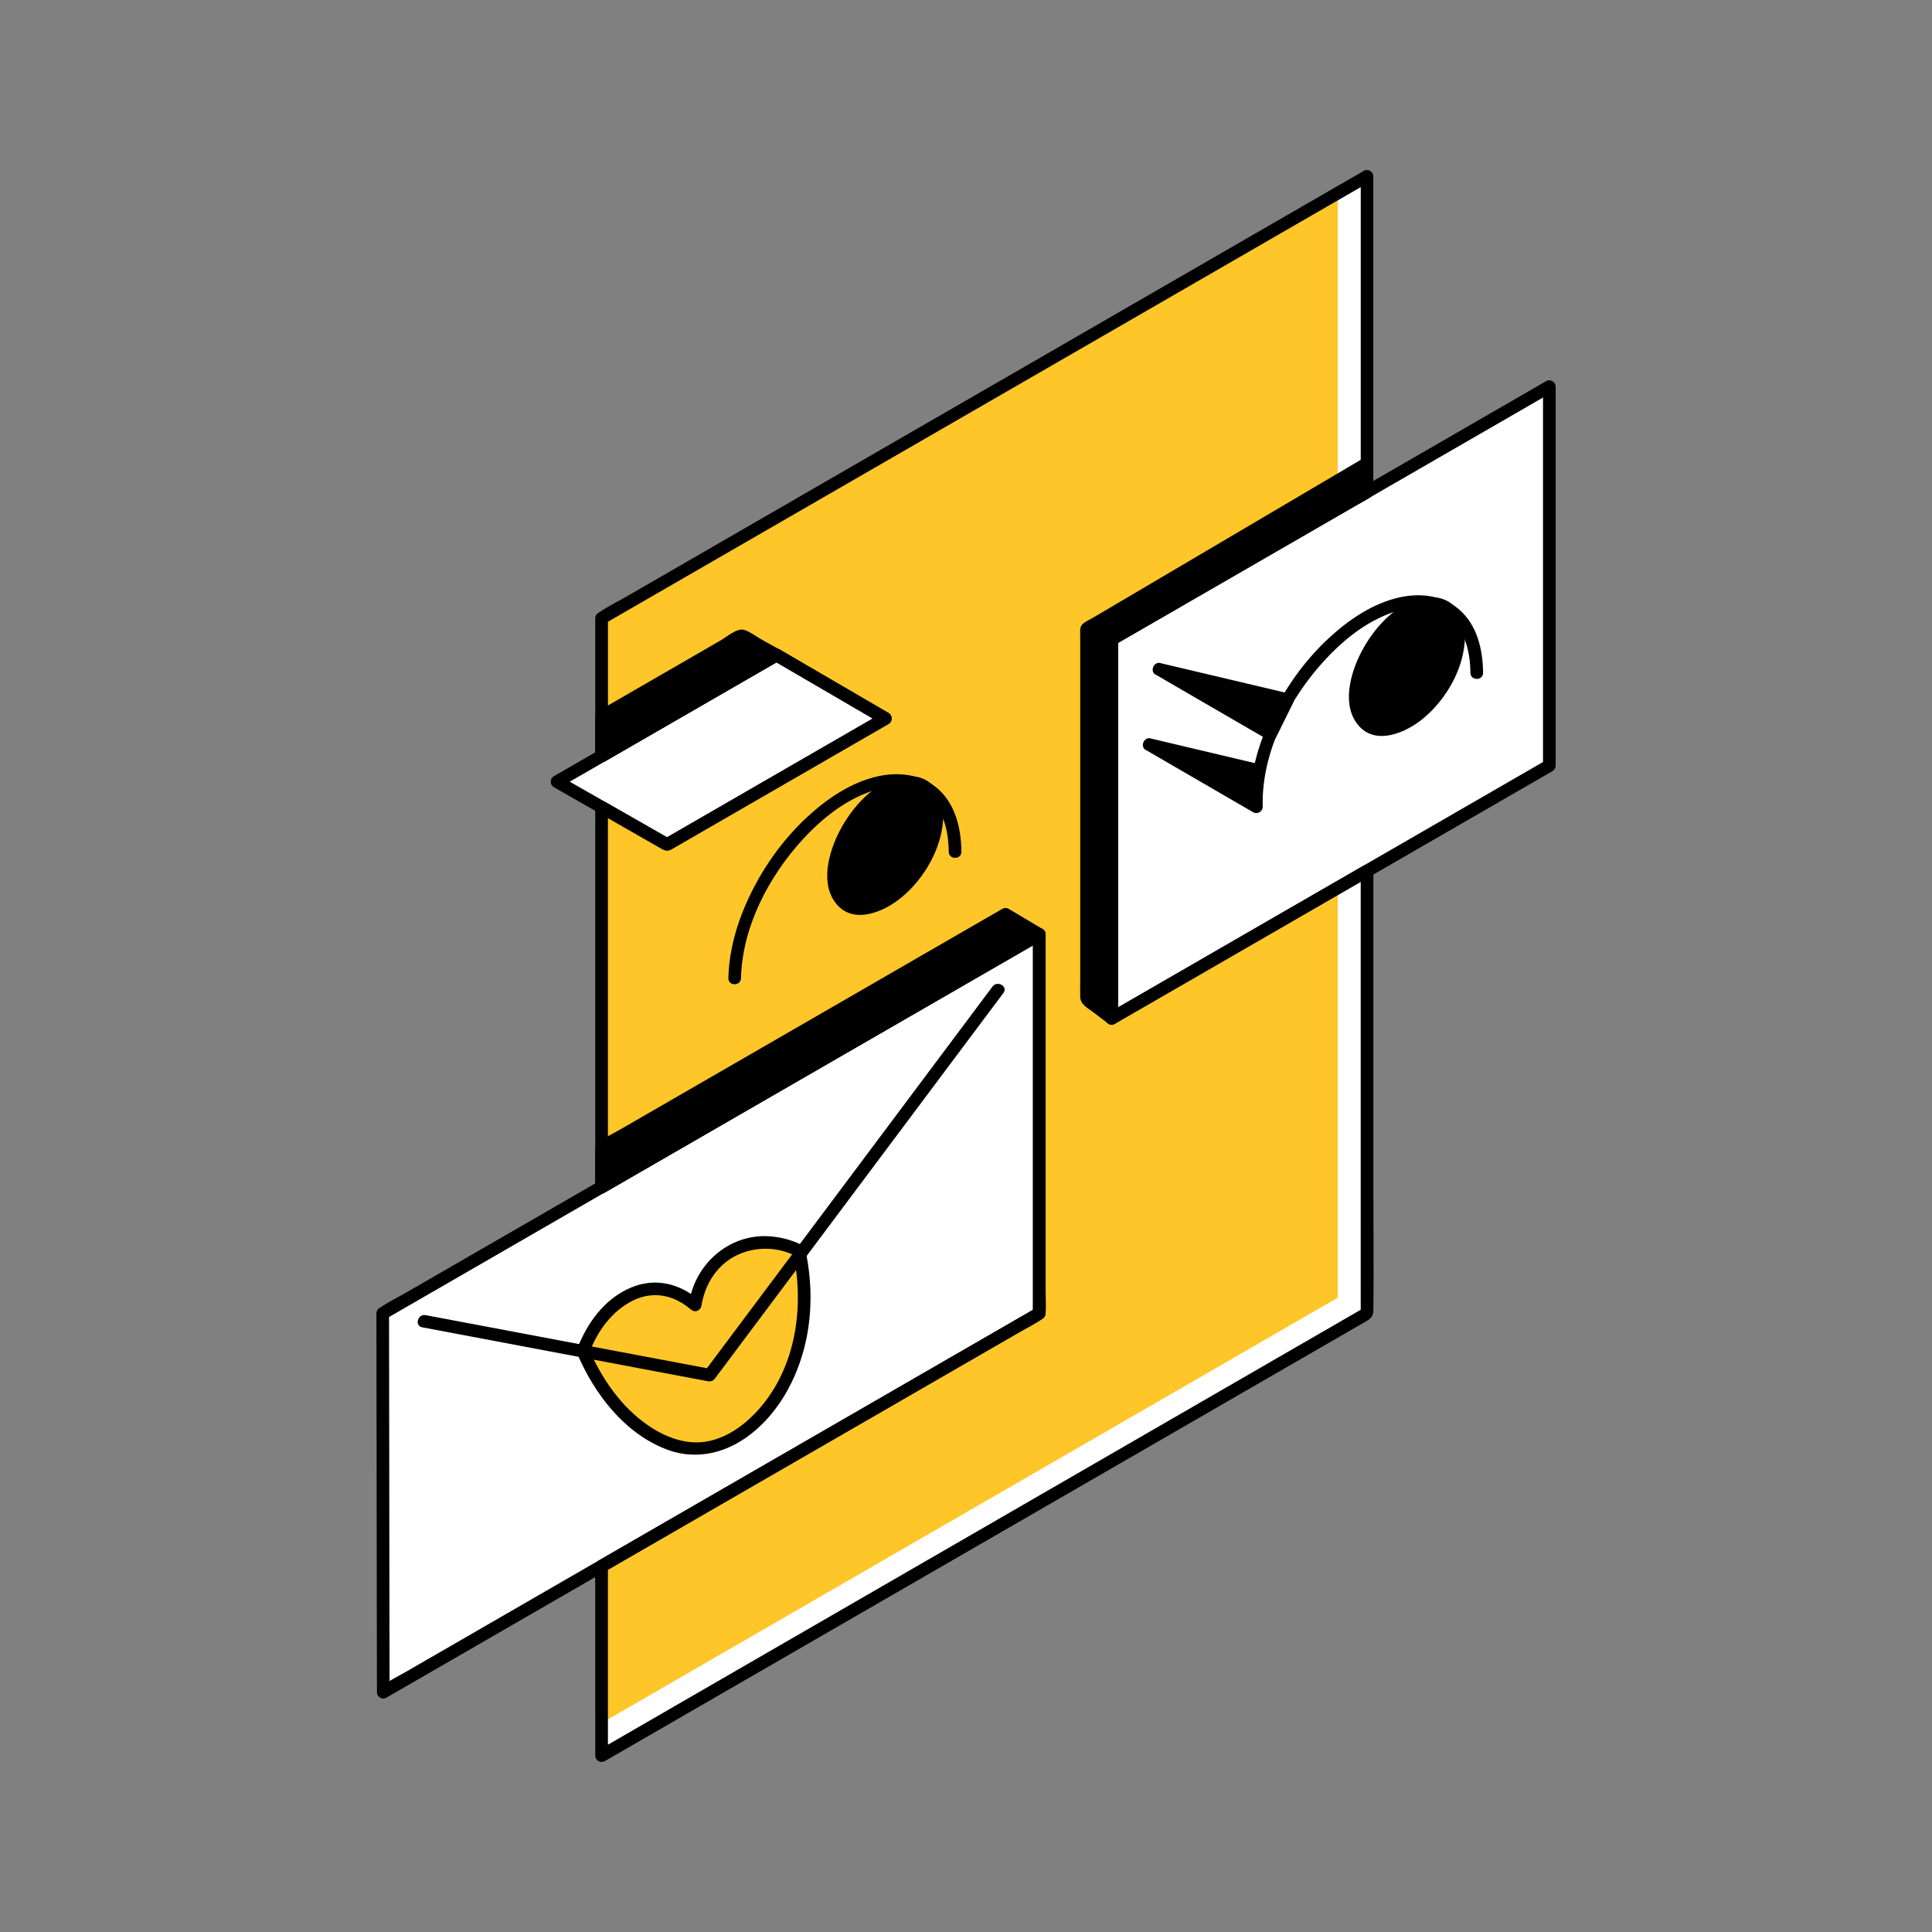 <?xml version="1.0" encoding="UTF-8"?>
<svg id="Layer_1" data-name="Layer 1" xmlns="http://www.w3.org/2000/svg" viewBox="0 0 500 500">
  <rect x="0" y="0" width="500" height="500" fill="#808080" stroke="none"/>
  <defs>
    <style>
      .cls-1 {
        fill: #fff;
      }

      .cls-2 {
        fill: #ffc629;
      }
    </style>
  </defs>
  <polygon class="cls-2" points="353.77 127.3 353.77 45.63 155.67 160 155.67 195.67 200.95 169.53 229.13 185.96 172.63 218.58 155.67 208.89 155.67 307.22 268.95 241.82 268.95 339.92 155.67 405.32 155.67 454.37 353.77 339.92 353.77 225.4 287.69 263.55 287.69 165.45 353.77 127.3"/>
  <g>
    <polygon class="cls-1" points="346.22 49.99 346.22 126.16 353.77 127.3 353.77 45.63 346.22 49.99"/>
    <polygon class="cls-1" points="346.22 335.84 155.67 445.93 155.67 454.37 353.77 339.92 353.77 225.4 346.22 229.76 346.22 335.84"/>
  </g>
  <polygon class="cls-1" points="287.69 263.55 400.96 198.15 400.96 100.05 287.69 165.45 287.69 263.55"/>
  <polygon class="cls-1" points="99.17 437.95 268.95 339.92 268.95 241.82 99.04 339.92 99.17 437.95"/>
  <path class="cls-2" d="m150.91,349.71c3.79-10.44,12.18-16.84,20.02-16.16,1.59.14,5.15.74,9,4.18.09-.81,1.25-9.61,9.45-14.06,8.52-4.62,16.84-.33,17.45,0,6.21,28.21-10.27,50.06-25.32,51.22-11.22.86-24.01-9.6-30.6-25.19Z"/>
  <path d="m377.48,164.79c.01-7.95-5.94-10.93-13.28-6.71-7.33,4.22-13.33,14.07-13.41,22.04-.07,8,5.86,11.09,13.25,6.85,7.4-4.24,13.42-14.19,13.43-22.17Z"/>
  <path d="m242.47,211.1c.01-7.95-5.94-10.93-13.28-6.71-7.33,4.22-13.33,14.07-13.41,22.04-.07,8,5.86,11.09,13.25,6.85,7.4-4.24,13.42-14.19,13.43-22.17Z"/>
  <polygon class="cls-1" points="144.17 202.31 200.95 169.53 229.13 185.96 172.63 218.58 144.17 202.31"/>
  <polygon points="155.67 307.22 268.95 241.82 260.22 236.63 155.67 296.99 155.67 307.22"/>
  <polygon points="353.77 119.96 281.2 162.75 281.2 258.61 287.69 263.55 287.69 165.45 353.77 127.3 353.77 119.96"/>
  <polygon points="155.67 185.43 155.67 195.67 200.95 169.53 191.93 164.5 155.67 185.43"/>
  <polygon points="297.39 192.68 325.14 208.79 325.14 199.25 297.39 192.68"/>
  <polygon points="299.93 173.18 328.85 189.96 333.25 181.07 299.93 173.18"/>
  <g>
    <path d="m288.51,264.96c12.84-7.41,25.68-14.83,38.52-22.24,20.29-11.71,40.58-23.43,60.87-35.14,4.63-2.67,9.26-5.35,13.89-8.02.5-.29.81-.84.81-1.41,0-11.05,0-22.11,0-33.16,0-17.61,0-35.22,0-52.84,0-4.03,0-8.07,0-12.1,0-1.25-1.39-2.03-2.46-1.41-12.84,7.41-25.68,14.83-38.52,22.24-20.29,11.71-40.58,23.43-60.87,35.14-4.63,2.67-9.26,5.35-13.89,8.02-.5.29-.81.84-.81,1.41,0,11.05,0,22.11,0,33.16,0,17.61,0,35.22,0,52.84,0,4.03,0,8.07,0,12.1,0,2.11,3.27,2.11,3.27,0,0-11.05,0-22.11,0-33.16,0-17.61,0-35.22,0-52.84,0-4.03,0-8.07,0-12.1l-.81,1.41c12.84-7.41,25.68-14.83,38.52-22.24,20.29-11.71,40.58-23.43,60.87-35.14,4.63-2.67,9.26-5.35,13.89-8.02l-2.46-1.41c0,11.05,0,22.11,0,33.16,0,17.61,0,35.22,0,52.84,0,4.03,0,8.07,0,12.1.27-.47.54-.94.81-1.41-12.84,7.41-25.68,14.83-38.52,22.24-20.29,11.71-40.58,23.43-60.87,35.14-4.63,2.67-9.26,5.35-13.89,8.02-1.82,1.05-.18,3.88,1.65,2.83Z"/>
    <path d="m100,439.36c5.66-3.27,11.32-6.54,16.98-9.81,13.47-7.78,26.94-15.55,40.41-23.33,16.4-9.47,32.8-18.94,49.21-28.41,14.08-8.13,28.16-16.26,42.24-24.39,4.68-2.7,9.35-5.4,14.03-8.1,2.18-1.26,4.53-2.4,6.62-3.82.09-.06.2-.11.3-.17.5-.29.81-.84.81-1.41,0-11.05,0-22.11,0-33.16,0-17.61,0-35.22,0-52.84,0-4.03,0-8.07,0-12.1,0-1.25-1.39-2.03-2.46-1.41-5.67,3.27-11.33,6.54-17,9.81-13.48,7.78-26.96,15.57-40.44,23.35-16.42,9.48-32.83,18.95-49.25,28.43-14.09,8.13-28.18,16.27-42.27,24.4-4.68,2.7-9.36,5.4-14.04,8.1-2.19,1.26-4.53,2.4-6.62,3.82-.09.06-.2.11-.3.17-.5.29-.81.84-.81,1.41.02,11.05.03,22.09.05,33.14.02,17.6.05,35.2.07,52.79,0,4.03.01,8.06.02,12.09,0,2.11,3.27,2.11,3.27,0-.02-11.05-.03-22.09-.05-33.14-.02-17.6-.05-35.2-.07-52.79,0-4.03-.01-8.06-.02-12.09l-.81,1.41c5.67-3.27,11.33-6.54,17-9.81,13.48-7.78,26.96-15.57,40.44-23.35,16.42-9.48,32.83-18.95,49.25-28.43,14.09-8.13,28.18-16.27,42.27-24.4,4.68-2.7,9.36-5.4,14.04-8.1,1.45-.84,2.89-1.67,4.34-2.51.72-.41,1.65-.78,2.28-1.32.08-.07.2-.12.3-.17-.82-.47-1.64-.94-2.46-1.41,0,11.05,0,22.11,0,33.16,0,17.61,0,35.22,0,52.84,0,4.03,0,8.07,0,12.1.27-.47.54-.94.81-1.41-5.66,3.27-11.32,6.54-16.98,9.81-13.47,7.78-26.94,15.55-40.41,23.33-16.4,9.47-32.8,18.94-49.21,28.41-14.08,8.13-28.16,16.26-42.24,24.39-4.68,2.7-9.35,5.4-14.03,8.1-2.19,1.26-4.51,2.42-6.62,3.82-.09.06-.2.11-.3.17-1.82,1.05-.18,3.88,1.65,2.83Z"/>
    <path d="m152.49,350.14c2.12-5.65,5.94-11,11.51-13.65,5.2-2.47,10.5-1.29,14.78,2.4,1.14.98,2.62.26,2.79-1.16-.02.13-.03.17.03-.2.06-.32.12-.64.19-.95.22-.94.5-1.88.85-2.78,1.09-2.8,2.89-5.34,5.26-7.21,5.03-3.96,12.45-4.5,18.1-1.5l-.75-.98c2.96,13.86.84,29.6-8.8,40.53-3.38,3.83-7.69,7.09-12.74,8.26-5.65,1.31-11.33-.82-15.97-4-7.06-4.84-12.09-12.25-15.44-20.02-.83-1.93-3.65-.26-2.83,1.65,4.41,10.26,12.08,20.27,22.76,24.47,8.35,3.28,16.76.83,23.35-4.89,7.76-6.74,12.26-16.83,13.67-26.87.87-6.19.62-12.47-.57-18.6-.4-2.07-1.08-2.5-2.9-3.21-2.14-.84-4.42-1.33-6.71-1.48-10.53-.69-19.57,7.48-20.79,17.78.93-.39,1.86-.77,2.79-1.16-5.14-4.42-11.5-6.02-17.86-3.31-6.81,2.9-11.37,9.26-13.9,16-.74,1.97,2.42,2.83,3.15.87Z"/>
    <path d="m109.28,343.51c8.3,1.57,16.61,3.14,24.91,4.7,13.26,2.5,26.52,5.01,39.78,7.51,3.08.58,6.16,1.16,9.24,1.74.79.15,1.38-.12,1.85-.75,8.46-11.31,16.92-22.61,25.38-33.92,13.36-17.86,26.73-35.72,40.09-53.58,3.05-4.08,6.1-8.16,9.16-12.24,1.26-1.69-1.58-3.32-2.83-1.65-8.46,11.31-16.92,22.61-25.38,33.92-13.36,17.86-26.73,35.72-40.09,53.58-3.05,4.08-6.1,8.16-9.16,12.24l1.85-.75c-8.3-1.57-16.61-3.14-24.91-4.7-13.26-2.5-26.52-5.01-39.78-7.51-3.08-.58-6.16-1.16-9.24-1.74-2.06-.39-2.94,2.76-.87,3.15h0Z"/>
    <path d="m383.82,174.12c-.05-5.94-1.53-12.42-6.25-16.43-4.24-3.6-9.88-4.27-15.19-3.13-7.02,1.51-13.34,5.81-18.53,10.63-5.6,5.2-10.27,11.49-13.79,18.27-3.75,7.22-6.35,15.19-6.55,23.37-.05,2.11,3.22,2.11,3.27,0,.32-13.23,7.16-26.27,15.95-35.87,4.45-4.86,9.76-9.23,15.89-11.79,4.66-1.94,10.37-2.91,14.97-.3,5.37,3.04,6.9,9.52,6.95,15.25.02,2.1,3.29,2.11,3.27,0h0Z"/>
    <path d="m379.12,164.79c-.04-2.97-.77-6.15-3.08-8.21-2.17-1.94-5.08-2.36-7.86-1.81-7.02,1.37-12.74,7.93-15.88,13.99-2.81,5.42-5.2,13.78-.71,19.01s12.22,1.86,16.61-1.73c6.14-5.02,10.82-13.22,10.93-21.26.03-2.11-3.24-2.11-3.27,0-.08,5.89-3.07,11.71-6.93,16.02-2.9,3.24-8.72,8.24-13.47,5.9-4.71-2.32-2.99-9.79-1.56-13.56,2.11-5.58,6.23-11,11.53-13.88,2.19-1.19,5.1-2.14,7.49-.93s2.92,4.05,2.95,6.44c.02,2.1,3.3,2.11,3.27,0Z"/>
    <path d="m248.81,220.43c-.05-5.94-1.53-12.42-6.25-16.43-4.24-3.6-9.88-4.27-15.19-3.13-7.02,1.51-13.34,5.81-18.53,10.63-5.6,5.2-10.27,11.49-13.79,18.27-3.75,7.22-6.35,15.19-6.55,23.37-.05,2.11,3.22,2.11,3.27,0,.32-13.23,7.16-26.27,15.95-35.87,4.45-4.86,9.76-9.23,15.89-11.79,4.66-1.94,10.37-2.91,14.97-.3,5.37,3.04,6.9,9.52,6.95,15.25.02,2.1,3.29,2.11,3.27,0h0Z"/>
    <path d="m244.11,211.1c-.04-2.97-.77-6.15-3.08-8.21-2.17-1.94-5.08-2.36-7.86-1.81-7.02,1.37-12.74,7.93-15.88,13.99-2.81,5.42-5.2,13.78-.71,19.01s12.22,1.86,16.61-1.73c6.14-5.02,10.82-13.22,10.93-21.26.03-2.11-3.24-2.11-3.27,0-.08,5.89-3.07,11.71-6.93,16.02-2.9,3.24-8.72,8.24-13.47,5.9-4.71-2.32-2.99-9.79-1.56-13.56,2.11-5.58,6.23-11,11.53-13.88,2.19-1.19,5.1-2.14,7.49-.93,2.34,1.2,2.92,4.05,2.95,6.44.02,2.1,3.3,2.11,3.27,0Z"/>
    <path d="m145,203.72c16.58-9.57,33.16-19.15,49.74-28.72,2.34-1.35,4.69-2.71,7.03-4.06h-1.65c9.39,5.48,18.79,10.95,28.18,16.43v-2.83c-16.48,9.52-32.97,19.03-49.45,28.55-2.35,1.36-4.7,2.71-7.05,4.07h1.65c-9.49-5.42-18.97-10.85-28.46-16.27-1.83-1.05-3.48,1.78-1.65,2.83,6.02,3.44,12.04,6.89,18.06,10.33,3.11,1.78,6.22,3.56,9.34,5.34.9.52,1.61,1.06,2.71.6.3-.12.58-.34.86-.5l40.99-23.67c4.88-2.82,9.77-5.64,14.65-8.46,1.06-.61,1.06-2.21,0-2.83-9.39-5.48-18.79-10.95-28.18-16.43-.51-.3-1.14-.29-1.65,0-16.58,9.57-33.16,19.15-49.74,28.72-2.34,1.35-4.69,2.71-7.03,4.06-1.82,1.05-.18,3.88,1.65,2.83Z"/>
    <path d="m355.41,127.3V45.63c0-1.25-1.39-2.03-2.46-1.41-6.58,3.8-13.17,7.6-19.75,11.4-15.8,9.12-31.61,18.25-47.41,27.37-19.05,11-38.09,21.99-57.14,32.99-16.46,9.51-32.93,19.01-49.39,28.52-5.44,3.14-10.89,6.29-16.33,9.43-2.56,1.48-5.28,2.82-7.74,4.47-.11.07-.22.13-.33.19-.5.29-.81.84-.81,1.41v35.67c0,1.25,1.39,2.03,2.46,1.41,13.24-7.64,26.48-15.29,39.72-22.93,1.85-1.07,3.7-2.14,5.55-3.2h-1.65c9.39,5.48,18.79,10.95,28.18,16.43v-2.83c-16.48,9.52-32.97,19.03-49.45,28.55-2.35,1.36-4.7,2.71-7.05,4.07h1.65c-5.65-3.23-11.3-6.46-16.95-9.69-1.07-.61-2.46.16-2.46,1.41v98.34c0,1.25,1.39,2.03,2.46,1.41,12.84-7.41,25.68-14.83,38.52-22.24,20.29-11.71,40.58-23.43,60.87-35.14,4.63-2.67,9.26-5.35,13.89-8.02l-2.46-1.41v98.1c.27-.47.54-.94.81-1.41-6.81,3.93-13.62,7.86-20.43,11.79-14.31,8.26-28.62,16.52-42.92,24.78-13.09,7.55-26.17,15.11-39.26,22.66-3.22,1.86-6.45,3.72-9.67,5.58-.88.51-1.66.83-1.81,2.01-.19,1.51,0,3.18,0,4.7v44.33c0,1.24,1.39,2.03,2.46,1.41,3.86-2.23,7.72-4.46,11.59-6.69,9.91-5.72,19.82-11.45,29.72-17.17,13.44-7.76,26.87-15.52,40.31-23.29,14.45-8.35,28.89-16.69,43.34-25.04,12.94-7.47,25.87-14.95,38.81-22.42,8.91-5.15,17.82-10.29,26.73-15.44,2.16-1.25,4.32-2.5,6.49-3.75,1.23-.71,1.91-1.31,1.93-2.85.12-10.08,0-20.16,0-30.24v-83.5c0-1.25-1.39-2.03-2.46-1.41-7.42,4.28-14.83,8.56-22.25,12.84-11.89,6.87-23.78,13.73-35.67,20.6-2.72,1.57-5.44,3.14-8.16,4.71l2.46,1.41v-98.1c-.27.47-.54.94-.81,1.41,7.42-4.28,14.83-8.56,22.25-12.84,11.89-6.87,23.78-13.73,35.67-20.6,2.72-1.57,5.44-3.14,8.16-4.71,1.82-1.05.18-3.88-1.65-2.83-9.37,5.41-18.73,10.82-28.1,16.22-12.02,6.94-24.04,13.88-36.07,20.82-.86.5-2.35,1.05-2.67,2.08-.22.7-.06,1.65-.06,2.37v62.81c0,10.93-.28,21.9,0,32.83,0,.18,0,.35,0,.53,0,1.25,1.39,2.03,2.46,1.41,7.42-4.28,14.83-8.56,22.25-12.84,11.89-6.87,23.78-13.73,35.67-20.6,2.72-1.57,5.44-3.14,8.16-4.71-.82-.47-1.64-.94-2.46-1.41v114.53l.81-1.41c-6.57,3.79-13.14,7.59-19.7,11.38-15.77,9.11-31.55,18.23-47.32,27.34-19.08,11.02-38.16,22.05-57.24,33.07-16.49,9.53-32.98,19.06-49.48,28.59-5.43,3.14-10.87,6.28-16.3,9.42l-5.07,2.93c-.84.49-1.9.91-2.65,1.53-.09.08-.22.13-.33.19l2.46,1.41v-49.05l-.81,1.41c10.32-5.96,20.64-11.91,30.95-17.87,18.68-10.79,37.37-21.57,56.05-32.36,6.7-3.87,13.4-7.74,20.1-11.6,1.71-.99,3.43-1.98,5.14-2.97.99-.57,1.73-.92,1.85-2.23.15-1.71,0-3.51,0-5.23v-92.65c0-1.25-1.39-2.03-2.46-1.41-12.84,7.41-25.68,14.83-38.52,22.24-20.29,11.71-40.58,23.43-60.87,35.14-4.63,2.67-9.26,5.35-13.89,8.02l2.46,1.41v-98.34l-2.46,1.41c5.35,3.06,10.71,6.12,16.06,9.18,1.24.71,2.09.77,3.31.07,1.67-.96,3.33-1.92,5-2.89,13.09-7.56,26.18-15.11,39.27-22.67,3.82-2.21,7.65-4.41,11.47-6.62,1.06-.61,1.06-2.21,0-2.83-9.39-5.48-18.79-10.95-28.18-16.43-.51-.3-1.14-.29-1.65,0-13.24,7.64-26.48,15.29-39.72,22.93-1.85,1.07-3.7,2.14-5.55,3.2l2.46,1.41v-35.67l-.81,1.41c6.58-3.8,13.17-7.6,19.75-11.4,15.8-9.12,31.61-18.25,47.41-27.37,19.05-11,38.09-21.99,57.14-32.99,16.46-9.51,32.93-19.01,49.39-28.52,5.44-3.14,10.89-6.29,16.33-9.43l5.08-2.93c.84-.49,1.9-.91,2.66-1.53.09-.08.23-.13.33-.19l-2.46-1.41v81.67c0,2.11,3.27,2.11,3.27,0Z"/>
    <path d="m156.5,308.64c12.84-7.41,25.68-14.83,38.52-22.24,20.29-11.71,40.58-23.43,60.87-35.14,4.63-2.67,9.26-5.35,13.89-8.02,1.07-.62,1.05-2.2,0-2.83-2.91-1.73-5.82-3.46-8.73-5.2-.5-.3-1.15-.29-1.65,0-13.73,7.93-27.47,15.86-41.2,23.79-19.14,11.05-38.29,22.11-57.43,33.16-1.88,1.08-3.95,2.05-5.73,3.31-1.26.9-1,2.2-1,3.6v8.16c0,2.11,3.27,2.11,3.27,0v-10.23l-.81,1.41c11.79-6.81,23.59-13.62,35.38-20.43,18.78-10.84,37.55-21.68,56.33-32.52,4.28-2.47,8.56-4.94,12.84-7.41h-1.65c2.91,1.73,5.82,3.46,8.73,5.2v-2.83c-12.84,7.41-25.68,14.83-38.52,22.24-20.29,11.71-40.58,23.43-60.87,35.14-4.63,2.67-9.26,5.35-13.89,8.02-1.82,1.05-.18,3.88,1.65,2.83Z"/>
    <path d="m352.94,118.54c-9.99,5.89-19.98,11.78-29.97,17.68-13.29,7.84-26.58,15.68-39.87,23.51-.88.52-1.91.97-2.72,1.6-1.04.8-.82,1.98-.82,3.14v88.68c0,1.6-.03,3.2,0,4.8.04,2.03,1.9,2.89,3.41,4.04,1.3.99,2.59,1.98,3.89,2.96,1.02.78,2.46-.29,2.46-1.41v-98.1c-.27.47-.54.94-.81,1.41,8.84-5.11,17.69-10.21,26.53-15.32,12.1-6.99,24.21-13.98,36.31-20.97,1.04-.6,2.24-1.13,3.21-1.85,1.13-.85.84-2.25.84-3.52v-5.25c0-2.11-3.27-2.11-3.27,0v7.34l.81-1.41c-9.37,5.41-18.73,10.82-28.1,16.22-12.02,6.94-24.04,13.88-36.07,20.82-.86.5-2.35,1.05-2.67,2.08-.22.7-.06,1.65-.06,2.37v84.21c0,3.72-.43,7.73,0,11.43.02.17,0,.36,0,.53.82-.47,1.64-.94,2.46-1.41-2.16-1.65-4.33-3.3-6.49-4.95l.81,1.41v-95.85l-.81,1.41c8.17-4.82,16.33-9.63,24.5-14.45,13.02-7.68,26.05-15.36,39.07-23.04,3-1.77,6-3.54,9-5.31,1.81-1.07.17-3.9-1.65-2.83Z"/>
    <path d="m154.04,185.43v10.23c0,1.25,1.39,2.03,2.46,1.41,13.24-7.64,26.48-15.29,39.72-22.93,1.85-1.07,3.7-2.14,5.55-3.2,1.05-.61,1.07-2.23,0-2.83-1.5-.84-3-1.68-4.51-2.51s-3.09-2.1-4.7-2.6c-1.78-.55-4.68,1.95-6.1,2.76-8.24,4.76-16.47,9.51-24.71,14.27-2.3,1.33-4.6,2.66-6.9,3.98-1.82,1.05-.18,3.88,1.65,2.83,10.58-6.11,21.16-12.21,31.73-18.32,1.51-.87,3.01-1.74,4.52-2.61h-1.65c3,1.68,6.01,3.35,9.01,5.03v-2.83c-13.24,7.64-26.48,15.29-39.72,22.93-1.85,1.07-3.7,2.14-5.55,3.2l2.46,1.41v-10.23c0-2.11-3.27-2.11-3.27,0Z"/>
    <path d="m296.56,194.1c8.09,4.7,16.19,9.39,24.28,14.09,1.16.67,2.32,1.34,3.48,2.02,1.07.62,2.46-.17,2.46-1.41v-9.53c0-.7-.51-1.41-1.2-1.58-8.11-1.92-16.22-3.84-24.34-5.76-1.14-.27-2.28-.54-3.42-.81-2.05-.48-2.92,2.67-.87,3.15,8.11,1.92,16.22,3.84,24.34,5.76,1.14.27,2.28.54,3.42.81l-1.2-1.58v9.53l2.46-1.41c-8.09-4.7-16.19-9.39-24.28-14.09-1.16-.67-2.32-1.34-3.48-2.02-1.82-1.06-3.47,1.77-1.65,2.83Z"/>
    <path d="m299.1,174.6c8.43,4.89,16.86,9.78,25.28,14.67,1.21.7,2.43,1.41,3.64,2.11.72.42,1.84.21,2.24-.59,1.47-2.96,2.93-5.93,4.4-8.89.45-.91.11-2.15-.98-2.4-9.74-2.3-19.48-4.61-29.22-6.91-1.37-.32-2.74-.65-4.11-.97-2.05-.48-2.92,2.67-.87,3.15,9.74,2.3,19.48,4.61,29.22,6.91,1.37.32,2.74.65,4.11.97l-.98-2.4c-1.47,2.96-2.93,5.93-4.4,8.89l2.24-.59c-8.43-4.89-16.86-9.78-25.28-14.67-1.21-.7-2.43-1.41-3.64-2.11-1.82-1.06-3.47,1.77-1.65,2.83Z"/>
  </g>
</svg>
